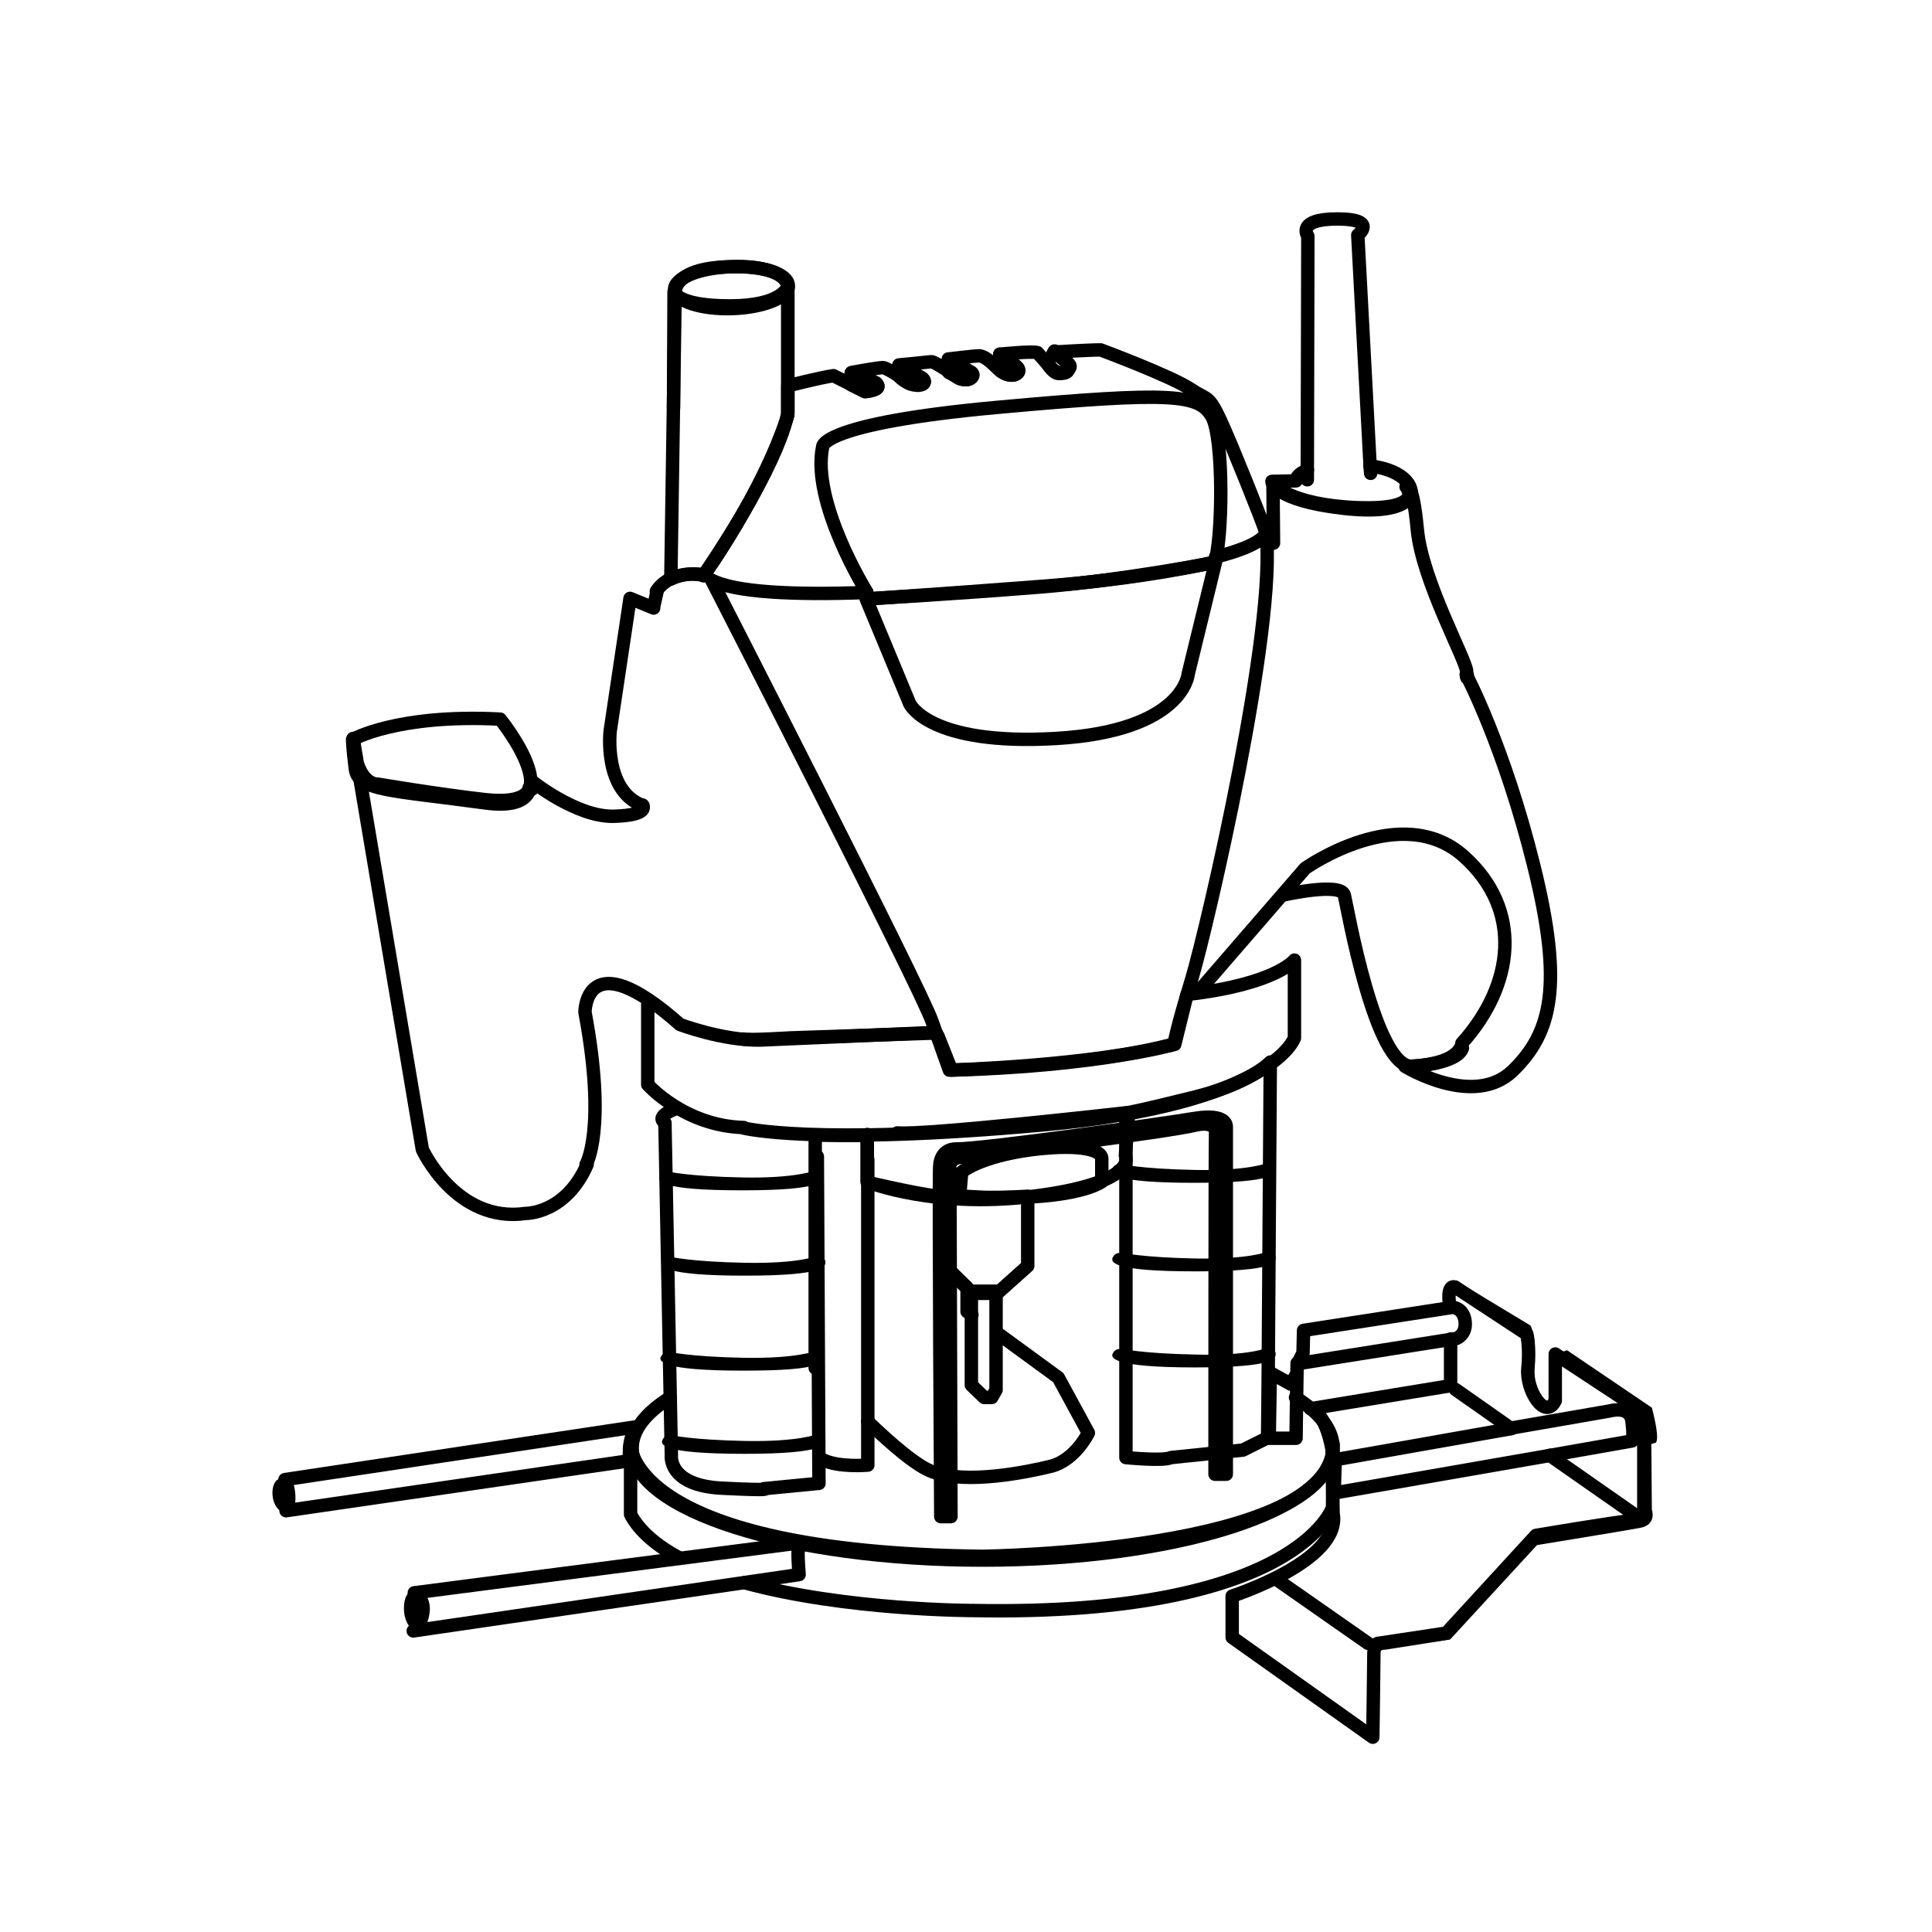 <?xml version="1.0" encoding="utf-8"?>
<!-- Generator: Adobe Illustrator 23.1.0, SVG Export Plug-In . SVG Version: 6.00 Build 0)  -->
<svg version="1.1" id="图层_1" xmlns="http://www.w3.org/2000/svg" xmlns:xlink="http://www.w3.org/1999/xlink" x="0px" y="0px"
	 viewBox="0 0 36 36" style="enable-background:new 0 0 36 36;" xml:space="preserve">
<style type="text/css">
	.st0{clip-path:url(#SVGID_2_);}
	
		.st1{clip-path:url(#SVGID_4_);fill:none;stroke:#000000;stroke-width:0.25;stroke-linecap:round;stroke-linejoin:round;stroke-miterlimit:3;}
	.st2{clip-path:url(#SVGID_4_);}
</style>
<g>
	<g>
		<defs>
			<rect id="SVGID_1_" x="0" width="36" height="36"/>
		</defs>
		<clipPath id="SVGID_2_">
			<use xlink:href="#SVGID_1_"  style="overflow:visible;"/>
		</clipPath>
		<g class="st0">
			<defs>
				<rect id="SVGID_3_" x="0" width="36" height="36"/>
			</defs>
			<clipPath id="SVGID_4_">
				<use xlink:href="#SVGID_3_"  style="overflow:visible;"/>
			</clipPath>
			<path class="st1" d="M12.07,18.72v1.49c0,0,0.68,0.77,1.79,0.8"/>
			<path class="st1" d="M27.01,24.3c0,0-0.06-0.36,0.1-0.32l1.34,0.88c0,0,0.06,0.25,0.02,0.64c-0.04,0.4,0.32,0.98,0.51,0.6v-0.87
				l1.52,1c0,0,0.12,0.06,0.13,0.47v1.5c0,0,0.09,0.11-0.19,0.13c-0.28,0.02-1.82,0.28-1.82,0.28l-1.67,1.82l-1.26,0.19
				c0,0-0.09-0.02-0.09,0.21c0,0.23-0.02,1.54-0.02,1.54l-2.62-1.86v-0.77c0,0,2.05-0.66,1.88-1.54l-0.02-1.19
				c0,0-0.1-0.67-0.4-0.76l2.61-0.43v-0.87"/>
			<path class="st2" d="M28.44,24.86c0,0,0.08,0.34,0.02,0.64c-0.06,0.3,0.26,0.71,0.19,0.58c-0.07-0.13-0.07-0.81-0.06-1
				c0.02-0.19-0.07-0.38-0.07-0.38l-1.21-0.73H27.1L28.44,24.86z"/>
			<path class="st2" d="M28.96,25.24l0.24-0.08l1.58,1.07c0,0,0.19,0.69,0.04,0.66l-0.05,0.02l0.01,1.22c0,0,0.1,0.28-0.22,0.34
				c-0.32,0.06-1.92,0.32-1.92,0.32l-1.62,1.76l-1.21,0.19c0,0-0.13-0.02-0.13,0.15v1.49l-0.1,0.04V30.9c0,0-0.02-0.26,0.19-0.3
				c0.21-0.04,1.11-0.17,1.11-0.17l1.75-1.82l1.88-0.3c0,0,0.13,0,0.11-0.22c-0.02-0.23-0.02-1.37-0.02-1.37s0.09-0.26-0.24-0.53
				C30.03,25.92,28.96,25.24,28.96,25.24"/>
			<line class="st1" x1="28.88" y1="27.12" x2="30.44" y2="28.21"/>
			<line class="st1" x1="27.12" y1="25.89" x2="28.16" y2="26.62"/>
			<line class="st1" x1="25.49" y1="30.62" x2="23.83" y2="29.46"/>
			<path class="st1" d="M12.5,10.79l0.08-5.29c0,0-0.12-0.51,1.04-0.53c1.16-0.02,1.06,0.42,1.06,0.42v1.73v0.57
				c0,0-0.08,0.83-1.57,3.03C13.11,10.73,12.84,10.63,12.5,10.79z"/>
			<path class="st1" d="M9.88,14.71l0.01-0.17c0,0,0.85,0.69,1.55,0.67c0.69-0.02,0.53-0.21,0.53-0.21"/>
			<line class="st1" x1="12.19" y1="11.26" x2="12.25" y2="10.99"/>
			<path class="st1" d="M12.23,11.02c0,0,0.21-0.41,0.9-0.31"/>
			<path class="st1" d="M16.15,11.04c-1.34,0.05-2.45,0-2.89-0.23c0,0,3.91,7.63,4.11,8.23l0.32,0.9c0,0,2.73-0.08,4.19-0.49
				c0,0,0.02-0.21,0.33-1.22c0.3-1.02,1.59-6.58,1.38-8.31c0,0,0.01,0.22-0.94,0.46"/>
			<path class="st1" d="M16.14,11.16l0.81,1.95c0,0,0.35,0.79,2.73,0.65s2.46-1.2,2.46-1.2l0.51-2.09c0,0-1.34,0.32-3.3,0.46
				C17.4,11.08,16.14,11.16,16.14,11.16z"/>
			<path class="st1" d="M23.9,16.68c0,0,1.09-0.25,1.15,0c0.06,0.25,0.57,3.21,1.26,3.19c0,0,0.84-0.04,0.94-0.34"/>
			<path class="st1" d="M22.32,18.49l2-2.31c0,0,1.79-1.27,2.96-0.22c1.1,0.99,0.94,2.39-0.04,3.48c0,0,0,0.41-1.06,0.43
				c0,0,1.28,0.79,2.01,0.08c0.73-0.71,0.94-1.6,0.39-3.82c-0.55-2.22-1.26-3.56-1.26-3.56"/>
			<path class="st1" d="M6.57,13.78c0,0,0.83-0.48,2.75-0.38c0,0,1.46,1.8-0.29,1.56c-1.75-0.24-2.36-0.22-2.41-0.64
				C6.57,13.92,6.57,13.78,6.57,13.78z"/>
			<path class="st1" d="M9.92,14.7l-0.06-0.02c0,0-0.01,0.31-0.82,0.22c-0.81-0.09-2.01-0.29-2.01-0.29s-0.4,0.03-0.45-0.85
				l1.29,7.66c0,0,0.63,1.38,1.93,1.19c0,0,0.74,0.01,1.14-0.91"/>
			<path class="st1" d="M10.92,21.7c0,0,0.39-0.65-0.02-2.84c0,0,0-1.34,1.77,0.23c0,0,0.79,0.3,1.49,0.29l3.23-0.14"/>
			<path class="st1" d="M12.18,11.33l-0.44-0.18l-0.37,2.47c0,0-0.13,1.12,0.61,1.39"/>
			<path class="st1" d="M23.73,10.12l-0.01-1.1c0,0,0.31,0.39,1.58,0.44c1.1,0.04,0.97-0.28,0.92-0.36
				C26.2,9.07,26.2,9.07,26.2,9.07s0.12-0.16,0.21,0.8c0.09,0.96,0.93,2.46,0.92,2.65c-0.01,0.2,0.01,0.05,0.01,0.05"/>
			<path class="st1" d="M25.53,8.68c0.73,0.1,0.76,0.45,0.76,0.45l0.01,0.04c0,0,0.02,0.45-1.28,0.3c-1.3-0.15-1.32-0.5-1.32-0.5
				l0.45-0.01c0,0-0.02-0.11,0.21-0.2"/>
			<line class="st1" x1="25.53" y1="8.68" x2="25.54" y2="8.82"/>
			<path class="st1" d="M24.36,8.75l0.01-4.35c0,0-0.23-0.32,0.55-0.32c0.77,0,0.38,0.3,0.38,0.3l0.23,4.3"/>
			<line class="st1" x1="24.36" y1="8.94" x2="24.36" y2="8.75"/>
			<path class="st1" d="M13.11,10.73c0,0,1.1-1.53,1.57-2.99V7.19c0,0,0.58-0.15,0.85-0.19l0.56,0.28c0,0,0.04,0.03,0.19-0.02
				c0.15-0.04,0.04-0.13,0.04-0.13l-0.45-0.19c0,0,0.49-0.09,0.58-0.09c0.09,0,0.5,0.29,0.5,0.29s0.1,0.05,0.22,0.02
				c0.12-0.04,0.01-0.12,0.01-0.12L16.75,6.8c0,0,0.53-0.05,0.6-0.06c0.07-0.01,0.5,0.3,0.5,0.3s0.12,0.07,0.23,0.01
				c0.11-0.06-0.02-0.13-0.02-0.13l-0.39-0.23c0,0,0.49-0.06,0.58-0.06c0.15,0.02,0.29,0.2,0.4,0.29c0.06,0.04,0.15,0.07,0.22,0.07
				c0.09,0,0.15-0.09,0.07-0.16L18.63,6.6c0,0,0.58-0.06,0.7-0.03c0.05,0.06,0.11,0.12,0.16,0.18c0.06,0.07,0.14,0.21,0.24,0.21
				c0.05,0,0.14,0,0.17-0.05c0.08-0.12-0.19-0.29-0.26-0.35c0,0,0.65-0.04,0.87-0.04c0,0,1.32,0.49,1.69,0.74
				c0.37,0.25,0.31,0.01,0.75,1.05c0.43,1.04,0.68,1.69,0.67,1.73"/>
			<path class="st1" d="M16.12,7.3c0,0,0.34-0.03,0.21-0.15l-0.47-0.2l0,0.22L16.12,7.3z"/>
			<path class="st1" d="M16.76,7.02l0-0.21l0.39,0.22c0,0,0.18,0.13-0.04,0.15c0,0-0.13,0-0.22-0.06
				C16.8,7.07,16.76,7.02,16.76,7.02z"/>
			<path class="st1" d="M17.68,6.69v0.25l0.18,0.1c0,0,0.16,0.08,0.24,0c0.08-0.08-0.03-0.12-0.03-0.12L17.68,6.69z"/>
			<path class="st1" d="M18.63,6.6l0,0.29c0,0,0.09,0.11,0.23,0.1C19,6.97,19.03,6.89,18.91,6.8C18.79,6.7,18.63,6.6,18.63,6.6z"/>
			<path class="st1" d="M19.65,6.54l-0.13,0.23c0,0,0.16,0.25,0.32,0.16c0.17-0.09,0.08-0.14,0.04-0.19
				C19.84,6.69,19.65,6.54,19.65,6.54z"/>
			<path class="st1" d="M17.39,19.25l-2.67,0.09c0,0-0.8,0.05-0.87,0.02"/>
			<path class="st1" d="M13.86,21.02c0,0,1.29,0.33,5.58-0.06c4.29-0.39,4.68-1.62,4.68-1.62l0-1.45c0,0-0.34,0.45-2,0.64
				l-0.23,0.93c0,0-1.45,0.41-4.16,0.48l-0.25-0.63l-0.03-0.05l-0.05,0"/>
			<path class="st1" d="M24.14,26.04c0.45,0.28,0.7,0.6,0.7,0.94c0,1.16-2.92,2.09-6.53,2.09c-3.6,0-6.53-0.93-6.53-2.09
				c0-0.34,0.26-0.66,0.71-0.94"/>
			<path class="st1" d="M12.66,29.03c-0.41-0.22-0.74-0.49-0.91-0.81v-1.29c0,0-0.01,1.99,6.55,2.07c0,0,6.58-0.08,6.54-2.09
				l-0.01,1.18c0,0-0.66,2.03-6.69,1.92c0,0-2.38,0-4.27-0.52"/>
			<path class="st1" d="M17.88,22.3l0.04-0.46c0,0,0.32-0.29,1.32-0.42c1-0.12,1.28,0.04,1.29,0.16v0.44c0,0-0.29,0.22-1.27,0.28
				C18.28,22.34,17.88,22.3,17.88,22.3z"/>
			<path class="st1" d="M12.62,20.65c0,0-0.43,0.14-0.23,0.27l0.12,6.2c0,0-0.07,0.56,0.94,0.61c1.01,0.05,0.78,0.01,0.78,0.01
				l1.03-0.1l-0.03-6.09"/>
			<path class="st1" d="M23.63,25.77l0.04-5.98c0,0-0.36,0.39-1.4,0.65c-1.04,0.26-1.29,0.3-1.29,0.3v6.42c0,0,0.7,0.07,0.84,0
				l1.34-0.14l0.46-0.23L23.63,25.77"/>
			<path class="st1" d="M19.15,22.29v1.3l-0.57,0.51h-0.46l-0.52-0.5v-1.33c0,0,0.32,0.02,0.73,0.04
				C18.74,22.32,19.15,22.29,19.15,22.29z"/>
			<polyline class="st1" points="18.11,24.5 18.02,24.44 18.02,23.99 17.59,23.57 17.61,22.31 			"/>
			<path class="st1" d="M16.17,26.49c0.44,0.42,0.92,0.84,1.22,0.94c0.64,0.23,1.75,0,2.2-0.11c0.45-0.12,0.69-0.62,0.69-0.62
				l-0.56-1.03l-1.15-0.84"/>
			<path class="st1" d="M17.59,22.29c-0.2,0.03-1.43-0.26-1.43-0.26v-0.88c-0.06,0.02-0.97,0-0.97,0v4.34"/>
			<polyline class="st1" points="18.56,24.83 18.56,24.06 18.1,24.06 18.1,25.81 18.34,26.04 18.48,26.04 18.56,25.9 18.56,24.83 
							"/>
			<polyline class="st1" points="28.16,26.62 24.88,27.2 24.86,27.82 28.88,27.12 			"/>
			<path class="st1" d="M28.88,27.12l1.53-0.27c0,0,0.04-0.04,0-0.36C30.38,26.18,30,26.29,30,26.29l-1.84,0.32"/>
			<path class="st1" d="M24.29,24.79l2.78-0.43c0,0,0.2,0.01,0.23,0.26c0.03,0.25-0.16,0.32-0.16,0.32l-2.96,0.47l0.1-0.2
				L24.29,24.79z"/>
			<path class="st1" d="M7.72,29.68l7.25-0.94c0,0-0.1,0.08-0.1,0.21c0,0.14,0.02,0.39,0.02,0.39l-7.19,1.05c0,0,0.15-0.1,0.18-0.35
				C7.92,29.79,7.72,29.68,7.72,29.68z"/>
			<path class="st2" d="M7.9,29.99c0.02,0.2-0.04,0.37-0.14,0.39c-0.1,0.01-0.21-0.14-0.23-0.34c-0.02-0.2,0.04-0.37,0.14-0.39
				C7.77,29.64,7.87,29.79,7.9,29.99"/>
			<path class="st1" d="M5.31,27.57l6.52-0.98c0,0-0.1,0.26-0.1,0.41c0,0.15-0.01,0.22-0.01,0.22l-6.39,0.93
				C5.34,28.15,5.45,27.91,5.31,27.57z"/>
			<path class="st1" d="M14.69,5.32c0.01,0.22-0.46,0.41-1.04,0.43c-0.58,0.02-1.07-0.14-1.08-0.35c-0.01-0.22,0.46-0.41,1.05-0.43
				C14.2,4.94,14.68,5.1,14.69,5.32z"/>
			<path class="st1" d="M14.68,7.68V5.34c0,0-0.1,0.36-1.08,0.36c-0.98,0-1.04-0.26-1.04-0.26l-0.01,2.16"/>
			<path class="st1" d="M16.15,11.03c0,0-1.04-1.67-0.82-2.71c0,0-0.03-0.43,3.26-0.73c3.28-0.3,3.75-0.24,3.99,0.17
				c0.23,0.4,0.2,2.35,0.05,2.72c0,0-1.65,0.33-3.27,0.46c-1.62,0.13-3.21,0.22-3.21,0.22L16.15,11.03z"/>
			<path class="st2" d="M5.45,27.84c0.02,0.17-0.04,0.32-0.15,0.33c-0.1,0.01-0.2-0.12-0.22-0.29c-0.02-0.17,0.04-0.32,0.15-0.33
				C5.33,27.54,5.43,27.67,5.45,27.84"/>
			<path class="st1" d="M16.17,21.61v5.69c0,0-0.54,0.05-0.84-0.1"/>
			<path class="st2" d="M12.5,23.42c0,0,0.37,0.09,1.38,0.11c1.01,0.02,1.36-0.13,1.36-0.13s0.14,0.03,0.14,0.11
				c0,0.08,0.04,0.26-1.5,0.26c-1.54,0-1.59-0.18-1.53-0.27C12.4,23.39,12.48,23.44,12.5,23.42"/>
			<path class="st2" d="M15.18,25.44c-0.18,0.06-0.56,0.1-1.33,0.1c-1.54,0-1.59-0.18-1.53-0.27c0.06-0.1,0.14-0.06,0.15-0.08
				c0,0,0.37,0.09,1.38,0.11c1,0.02,1.36-0.13,1.36-0.13s0.14,0.03,0.14,0.11C15.35,25.31,15.36,25.38,15.18,25.44"/>
			<path class="st2" d="M12.5,26.74c0,0,0.37,0.09,1.38,0.11c1.01,0.02,1.36-0.13,1.36-0.13s0.14,0.03,0.14,0.11
				c0,0.07,0.04,0.26-1.5,0.26c-1.54,0-1.59-0.17-1.53-0.27C12.4,26.72,12.48,26.76,12.5,26.74"/>
			<path class="st2" d="M12.45,21.83c0,0,0.37,0.09,1.38,0.11c1.01,0.02,1.36-0.13,1.36-0.13s0.14,0.03,0.14,0.11
				c0,0.08,0.04,0.26-1.5,0.26c-1.54,0-1.59-0.17-1.53-0.27C12.36,21.81,12.43,21.85,12.45,21.83"/>
			<path class="st2" d="M20.89,23.34c0,0,0.37,0.09,1.38,0.11c1.01,0.02,1.36-0.13,1.36-0.13s0.14,0.03,0.14,0.11
				c0,0.08,0.04,0.26-1.5,0.26c-1.54,0-1.59-0.17-1.53-0.27C20.8,23.32,20.87,23.36,20.89,23.34"/>
			<path class="st2" d="M20.89,25.13c0,0,0.37,0.09,1.38,0.11c1.01,0.03,1.36-0.13,1.36-0.13s0.14,0.03,0.14,0.11
				c0,0.08,0.04,0.26-1.5,0.26c-1.54,0-1.59-0.18-1.53-0.27C20.8,25.11,20.87,25.15,20.89,25.13"/>
			<path class="st2" d="M20.88,21.69c0,0,0.37,0.09,1.38,0.11c1,0.02,1.36-0.13,1.36-0.13s0.14,0.03,0.14,0.11
				c0,0.08,0.04,0.26-1.5,0.26c-1.54,0-1.59-0.17-1.53-0.27C20.78,21.67,20.86,21.71,20.88,21.69"/>
			<path class="st1" d="M16.16,21.14v0.88c0,0,1.29,0.53,3.25,0.25c1.83-0.26,1.56-0.74,1.56-0.74l0.06-0.8c0,0-3.79,0.43-4.31,0.38
				"/>
			<path class="st1" d="M22.64,27.47h0.21v-6.48c0,0,0.02-0.25-0.59-0.15c-0.6,0.1-3.91,0.57-4.45,0.57c0,0-0.28-0.02-0.3,0.32
				c-0.02,0.34,0.02,6.53,0.02,6.53l0.19,0l-0.02-6.48c0,0-0.05-0.2,0.23-0.22c0.28-0.02,3.86-0.47,4.37-0.6
				c0,0,0.37-0.09,0.35,0.17C22.64,21.38,22.64,27.47,22.64,27.47"/>
			<polyline class="st1" points="24.16,26.06 24.15,26.8 23.65,26.8 23.67,25.58 24.05,25.79 24.14,25.64 			"/>
			<line class="st1" x1="24.17" y1="25.4" x2="24.16" y2="26.06"/>
		</g>
	</g>
</g>
</svg>
